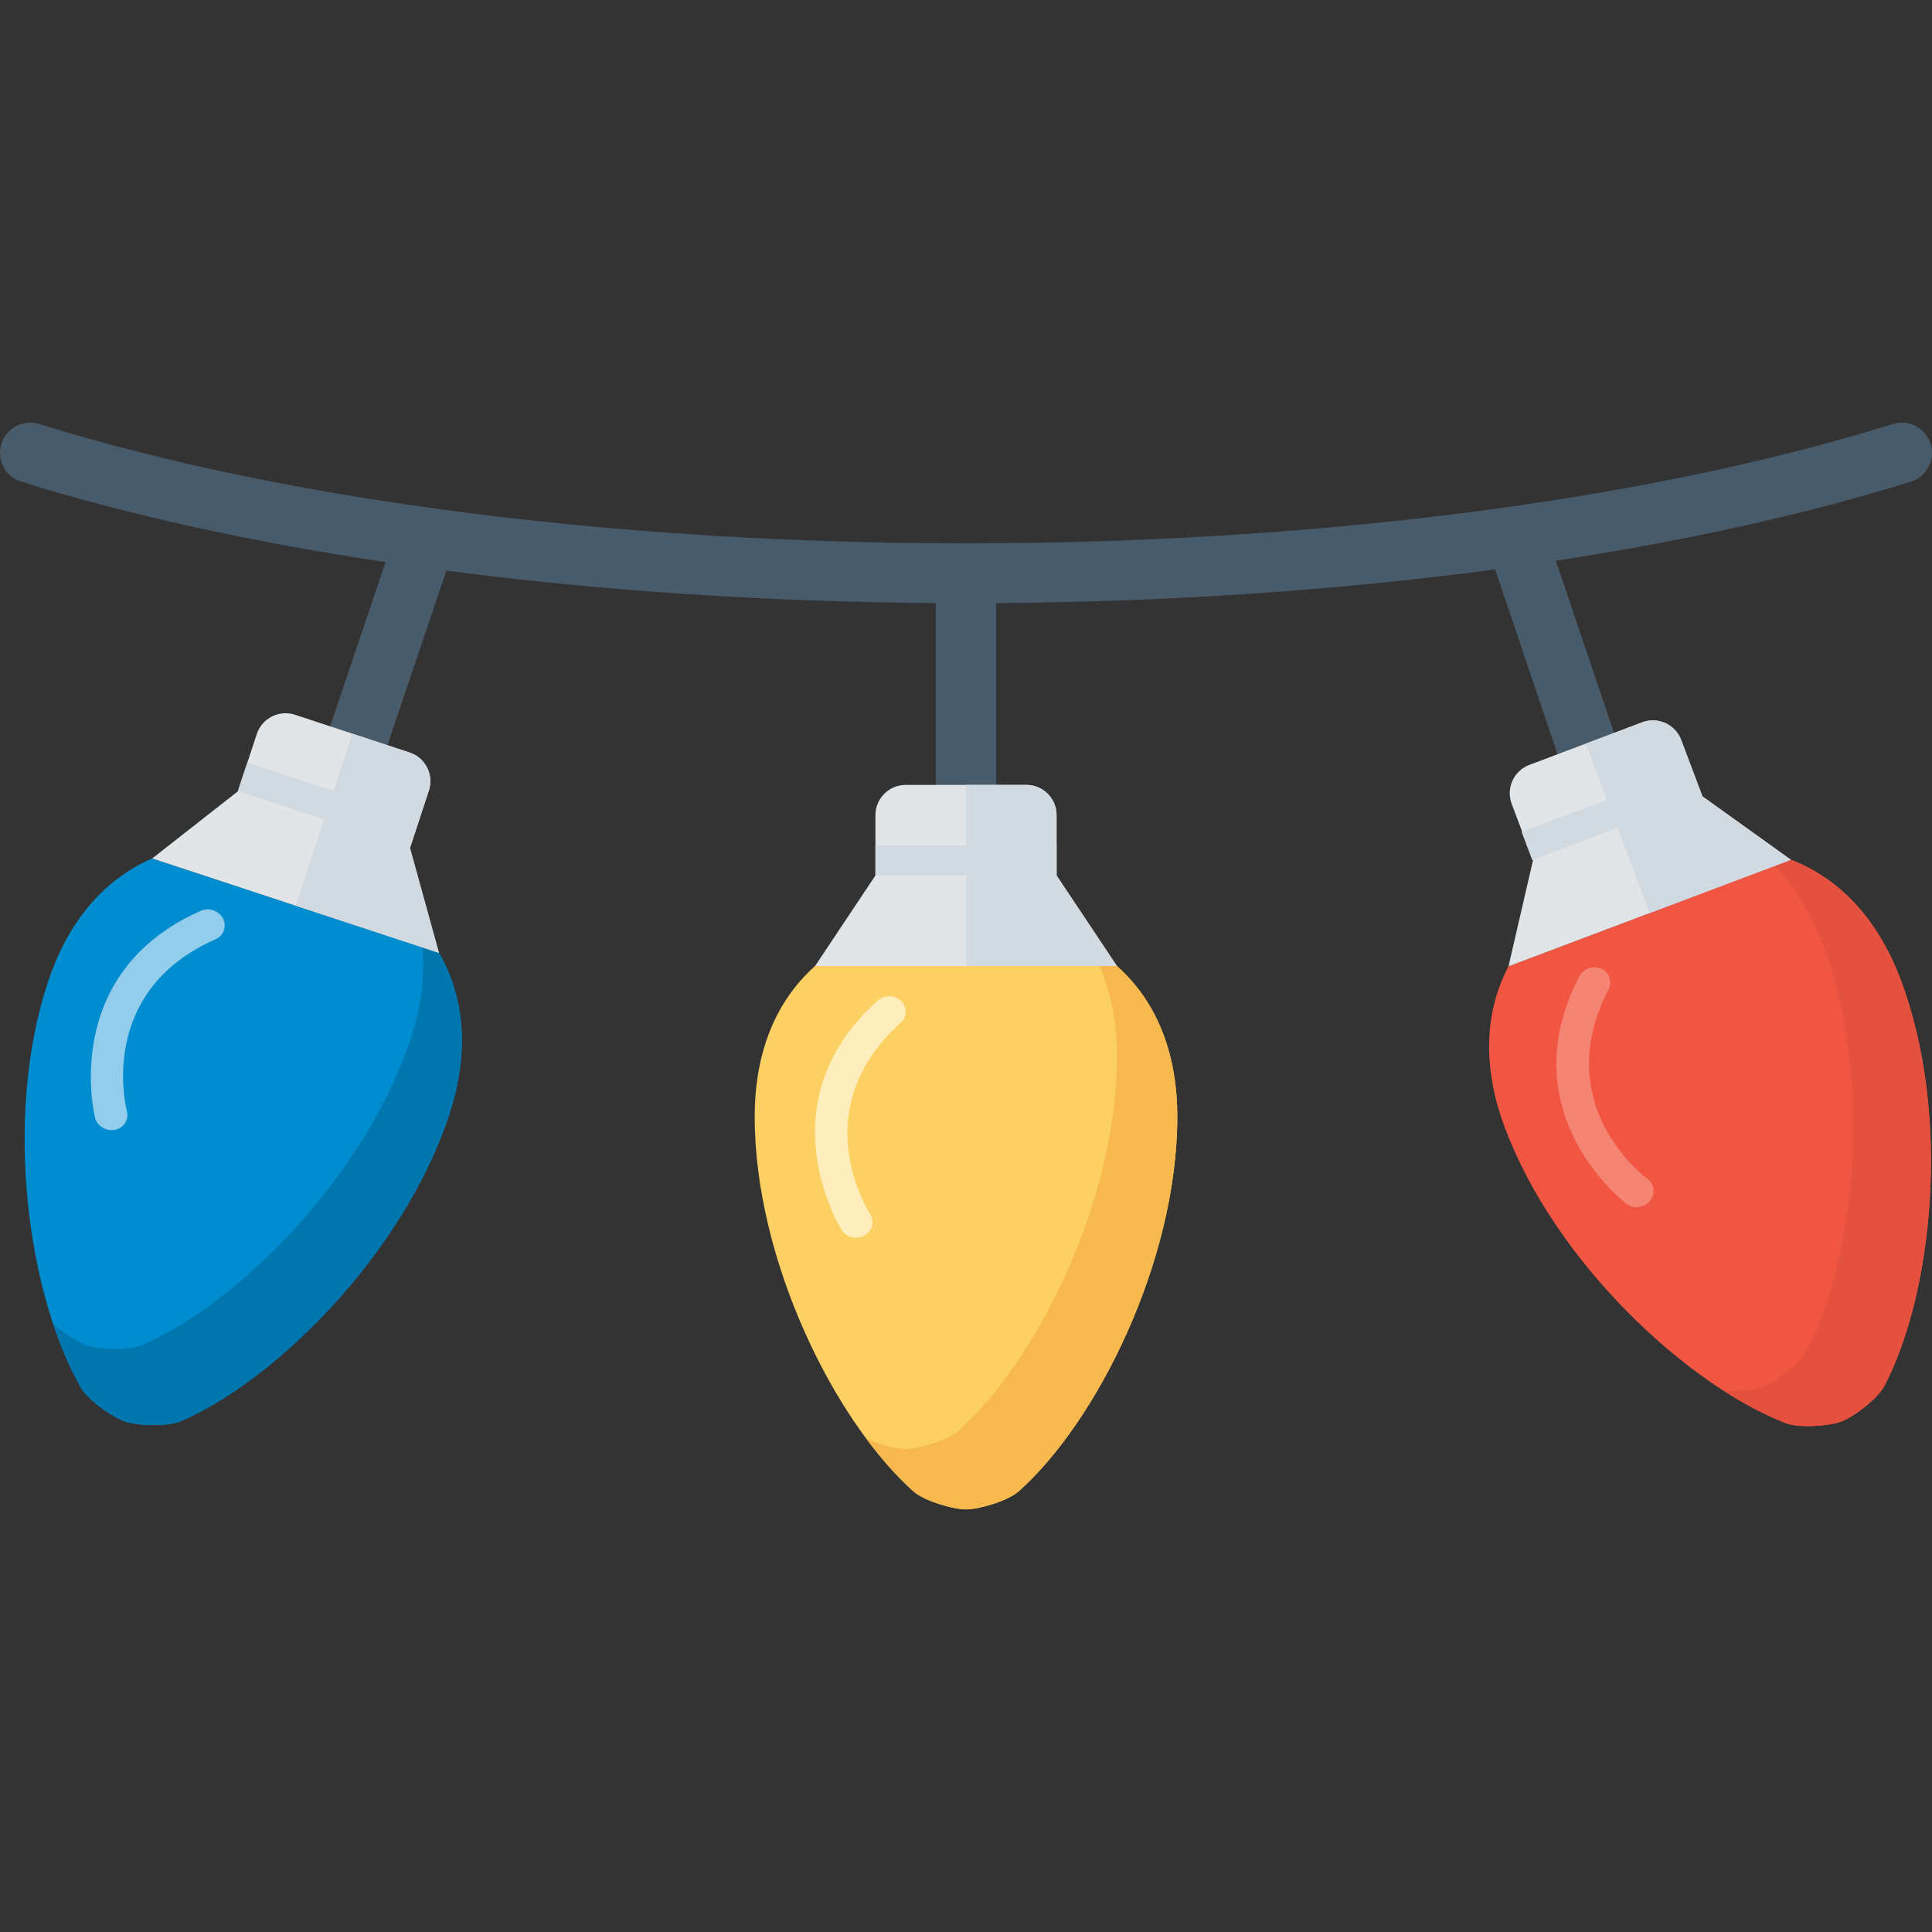 <?xml version="1.0" encoding="iso-8859-1"?>
<!-- Uploaded to: SVG Repo, www.svgrepo.com, Generator: SVG Repo Mixer Tools -->
<svg version="1.1" id="Layer_1" xmlns="http://www.w3.org/2000/svg" xmlns:xlink="http://www.w3.org/1999/xlink" 
	 viewBox="0 0 511.997 511.997" xml:space="preserve">
<rect x="0" y="0" width="511.997" height="511.997" fill="#333333" stroke="none"/>
<path style="fill:#485B6A;" d="M511.635,117.63c-1.312-4.208-5.768-6.6-10.016-5.264c-135.438,42.167-355.802,42.167-491.24,0
	c-4.184-1.32-8.696,1.048-10.016,5.264c-1.312,4.216,1.048,8.704,5.264,10.016c28.912,9,61.639,16.088,96.55,21.312l-15.368,45.543
	c-1.416,4.184,0.832,8.728,5.024,10.144c0.84,0.28,1.712,0.424,2.552,0.424c3.336,0,6.456-2.112,7.576-5.448l16.328-48.399
	c41.415,5.424,85.479,8.288,129.71,8.6v48.183c0,4.416,3.576,8,8,8c4.424,0,8-3.584,8-8v-48.183
	c45.143-0.312,90.079-3.288,132.23-8.928l16.44,48.735c1.128,3.336,4.232,5.448,7.576,5.448c0.84,0,1.704-0.144,2.544-0.424
	c4.184-1.416,6.44-5.952,5.032-10.144l-15.504-45.919c33.967-5.2,65.839-12.16,94.047-20.936
	C510.587,126.334,512.947,121.846,511.635,117.63z"/>
<path style="fill:#FCD063;" d="M295.998,256.004h-79.999c-11.152,9.92-16,24.12-16,39.903c0,38.167,21.232,80.759,42.063,99.318
	c2.808,2.496,10.384,4.776,13.936,4.776c3.544,0,11.152-2.28,13.952-4.776c20.832-18.552,42.047-61.143,42.047-99.318
	C311.998,280.124,307.142,265.924,295.998,256.004z"/>
<path style="fill:#F7B84E;" d="M295.998,256.004h-4.608c3.104,7.216,4.608,15.312,4.608,23.904
	c0,38.167-21.216,80.767-42.047,99.318c-2.8,2.496-10.4,4.776-13.944,4.776c-2.496,0-6.944-1.16-10.368-2.688
	c4.048,5.44,8.24,10.176,12.432,13.912c2.808,2.496,10.384,4.776,13.936,4.776c3.544,0,11.152-2.28,13.952-4.776
	c20.824-18.552,42.039-61.143,42.039-99.318C311.998,280.124,307.142,265.924,295.998,256.004z"/>
<path style="fill:#E2E5E7;" d="M279.998,232.005v-16c0-4.4-3.592-8-8-8h-31.999c-4.4,0-8,3.6-8,8v16l-16,24h79.999L279.998,232.005z
	"/>
<g>
	<path style="fill:#D1D9E1;" d="M271.998,208.005h-16v47.999h39.999l-16-24v-16C279.998,211.605,276.406,208.005,271.998,208.005z"
		/>
	<rect x="231.999" y="223.997" style="fill:#D1D9E1;" width="47.999" height="8"/>
</g>
<path style="fill:#FFEEBD;" d="M226.855,328.003c-1.472,0-2.928-0.704-3.752-1.984c-0.208-0.328-20.984-33.439,9.488-60.871
	c1.752-1.576,4.52-1.504,6.2,0.12c1.664,1.648,1.6,4.248-0.144,5.824c-25.464,22.936-8.768,49.543-8.048,50.671
	c1.248,1.944,0.592,4.48-1.472,5.656C228.415,327.811,227.639,328.003,226.855,328.003z"/>
<path style="fill:#F15642;" d="M474.603,227.845l-74.839,28.232c-6.936,13.232-6.472,28.216-0.888,42.983
	c13.472,35.719,48.359,68.079,74.407,78.095c3.504,1.344,11.392,0.8,14.72-0.456c3.328-1.256,9.624-6.064,11.376-9.392
	c12.936-24.72,17.768-72.055,4.296-107.766C498.091,244.772,488.523,233.204,474.603,227.845z"/>
<path style="fill:#E4513F;" d="M474.603,227.845l-4.312,1.632c5.456,5.656,9.72,12.696,12.752,20.744
	c13.472,35.719,8.656,83.047-4.296,107.774c-1.736,3.32-8.048,8.136-11.36,9.384c-2.344,0.888-6.904,1.376-10.656,1.144
	c5.704,3.672,11.312,6.624,16.544,8.64c3.504,1.344,11.392,0.8,14.72-0.456c3.328-1.256,9.624-6.064,11.376-9.392
	c12.936-24.72,17.768-72.055,4.296-107.766C498.091,244.772,488.523,233.204,474.603,227.845z"/>
<path style="fill:#E2E5E7;" d="M451.164,211.053l-5.64-14.976c-1.56-4.12-6.2-6.208-10.312-4.664l-29.936,11.296
	c-4.128,1.544-6.216,6.184-4.672,10.312l5.656,14.968l-6.496,28.096l74.839-28.232L451.164,211.053z"/>
<g>
	<path style="fill:#D1D9E1;" d="M435.212,191.413l-14.968,5.656l16.936,44.903l37.423-14.128l-23.44-16.8l-5.64-14.976
		C443.964,191.957,439.324,189.861,435.212,191.413z"/>
	
		<rect x="403.273" y="211.804" transform="matrix(-0.936 0.353 -0.353 -0.936 903.217 266.884)" style="fill:#D1D9E1;" width="47.998" height="8"/>
</g>
<path style="fill:#F48473;" d="M435.324,319.627c-1.376,0.512-3,0.376-4.216-0.544c-0.312-0.216-31.424-23.856-12.608-60.295
	c1.08-2.096,3.704-3,5.84-2.08c2.144,0.952,3,3.408,1.92,5.504c-15.72,30.44,9.296,49.455,10.36,50.247
	c1.856,1.376,2.144,3.984,0.624,5.8C436.716,318.891,436.044,319.347,435.324,319.627z"/>
<path style="fill:#008DD0;" d="M116.329,252.516l-75.975-25.032c-13.704,5.936-22.752,17.888-27.688,32.887
	c-11.952,36.255-5.112,83.351,8.856,107.494c1.888,3.256,8.368,7.792,11.744,8.896c3.368,1.112,11.304,1.336,14.736-0.16
	c25.6-11.104,59.079-44.911,71.023-81.167C123.977,280.444,123.793,265.444,116.329,252.516z"/>
<path style="fill:#0076AF;" d="M116.329,252.516l-4.376-1.44c0.688,7.832-0.416,15.984-3.112,24.152
	c-11.944,36.247-45.423,70.063-71.023,81.167c-3.448,1.496-11.376,1.272-14.736,0.168c-2.384-0.784-6.232-3.272-9.016-5.8
	c2.144,6.44,4.64,12.248,7.456,17.104c1.888,3.256,8.368,7.792,11.744,8.896c3.368,1.112,11.304,1.336,14.736-0.16
	c25.6-11.104,59.079-44.911,71.023-81.167C123.977,280.444,123.793,265.444,116.329,252.516z"/>
<path style="fill:#E2E5E7;" d="M108.641,224.725l5.008-15.2c1.384-4.168-0.912-8.72-5.088-10.096l-30.4-10.016
	c-4.168-1.376-8.72,0.912-10.104,5.096l-5.008,15.192l-22.704,17.792l75.975,25.032L108.641,224.725z"/>
<g>
	<path style="fill:#D1D9E1;" d="M108.561,199.429l-15.208-5.008l-15.016,45.583l37.991,12.512l-7.688-27.8l5.008-15.2
		C115.025,205.349,112.729,200.805,108.561,199.429z"/>
	
		<rect x="63.104" y="209.407" transform="matrix(-0.95 -0.313 0.313 -0.95 103.039 443.355)" style="fill:#D1D9E1;" width="48.001" height="8"/>
</g>
<path style="fill:#92CDEB;" d="M28.114,299.267c-1.392-0.472-2.56-1.592-2.928-3.064c-0.104-0.376-9.48-38.311,28.048-54.839
	c2.16-0.952,4.776-0.016,5.856,2.048c1.072,2.088,0.184,4.528-1.952,5.488c-31.36,13.824-23.832,44.319-23.504,45.607
	c0.568,2.232-0.84,4.44-3.168,4.904C29.666,299.563,28.858,299.499,28.114,299.267z"/>
</svg>